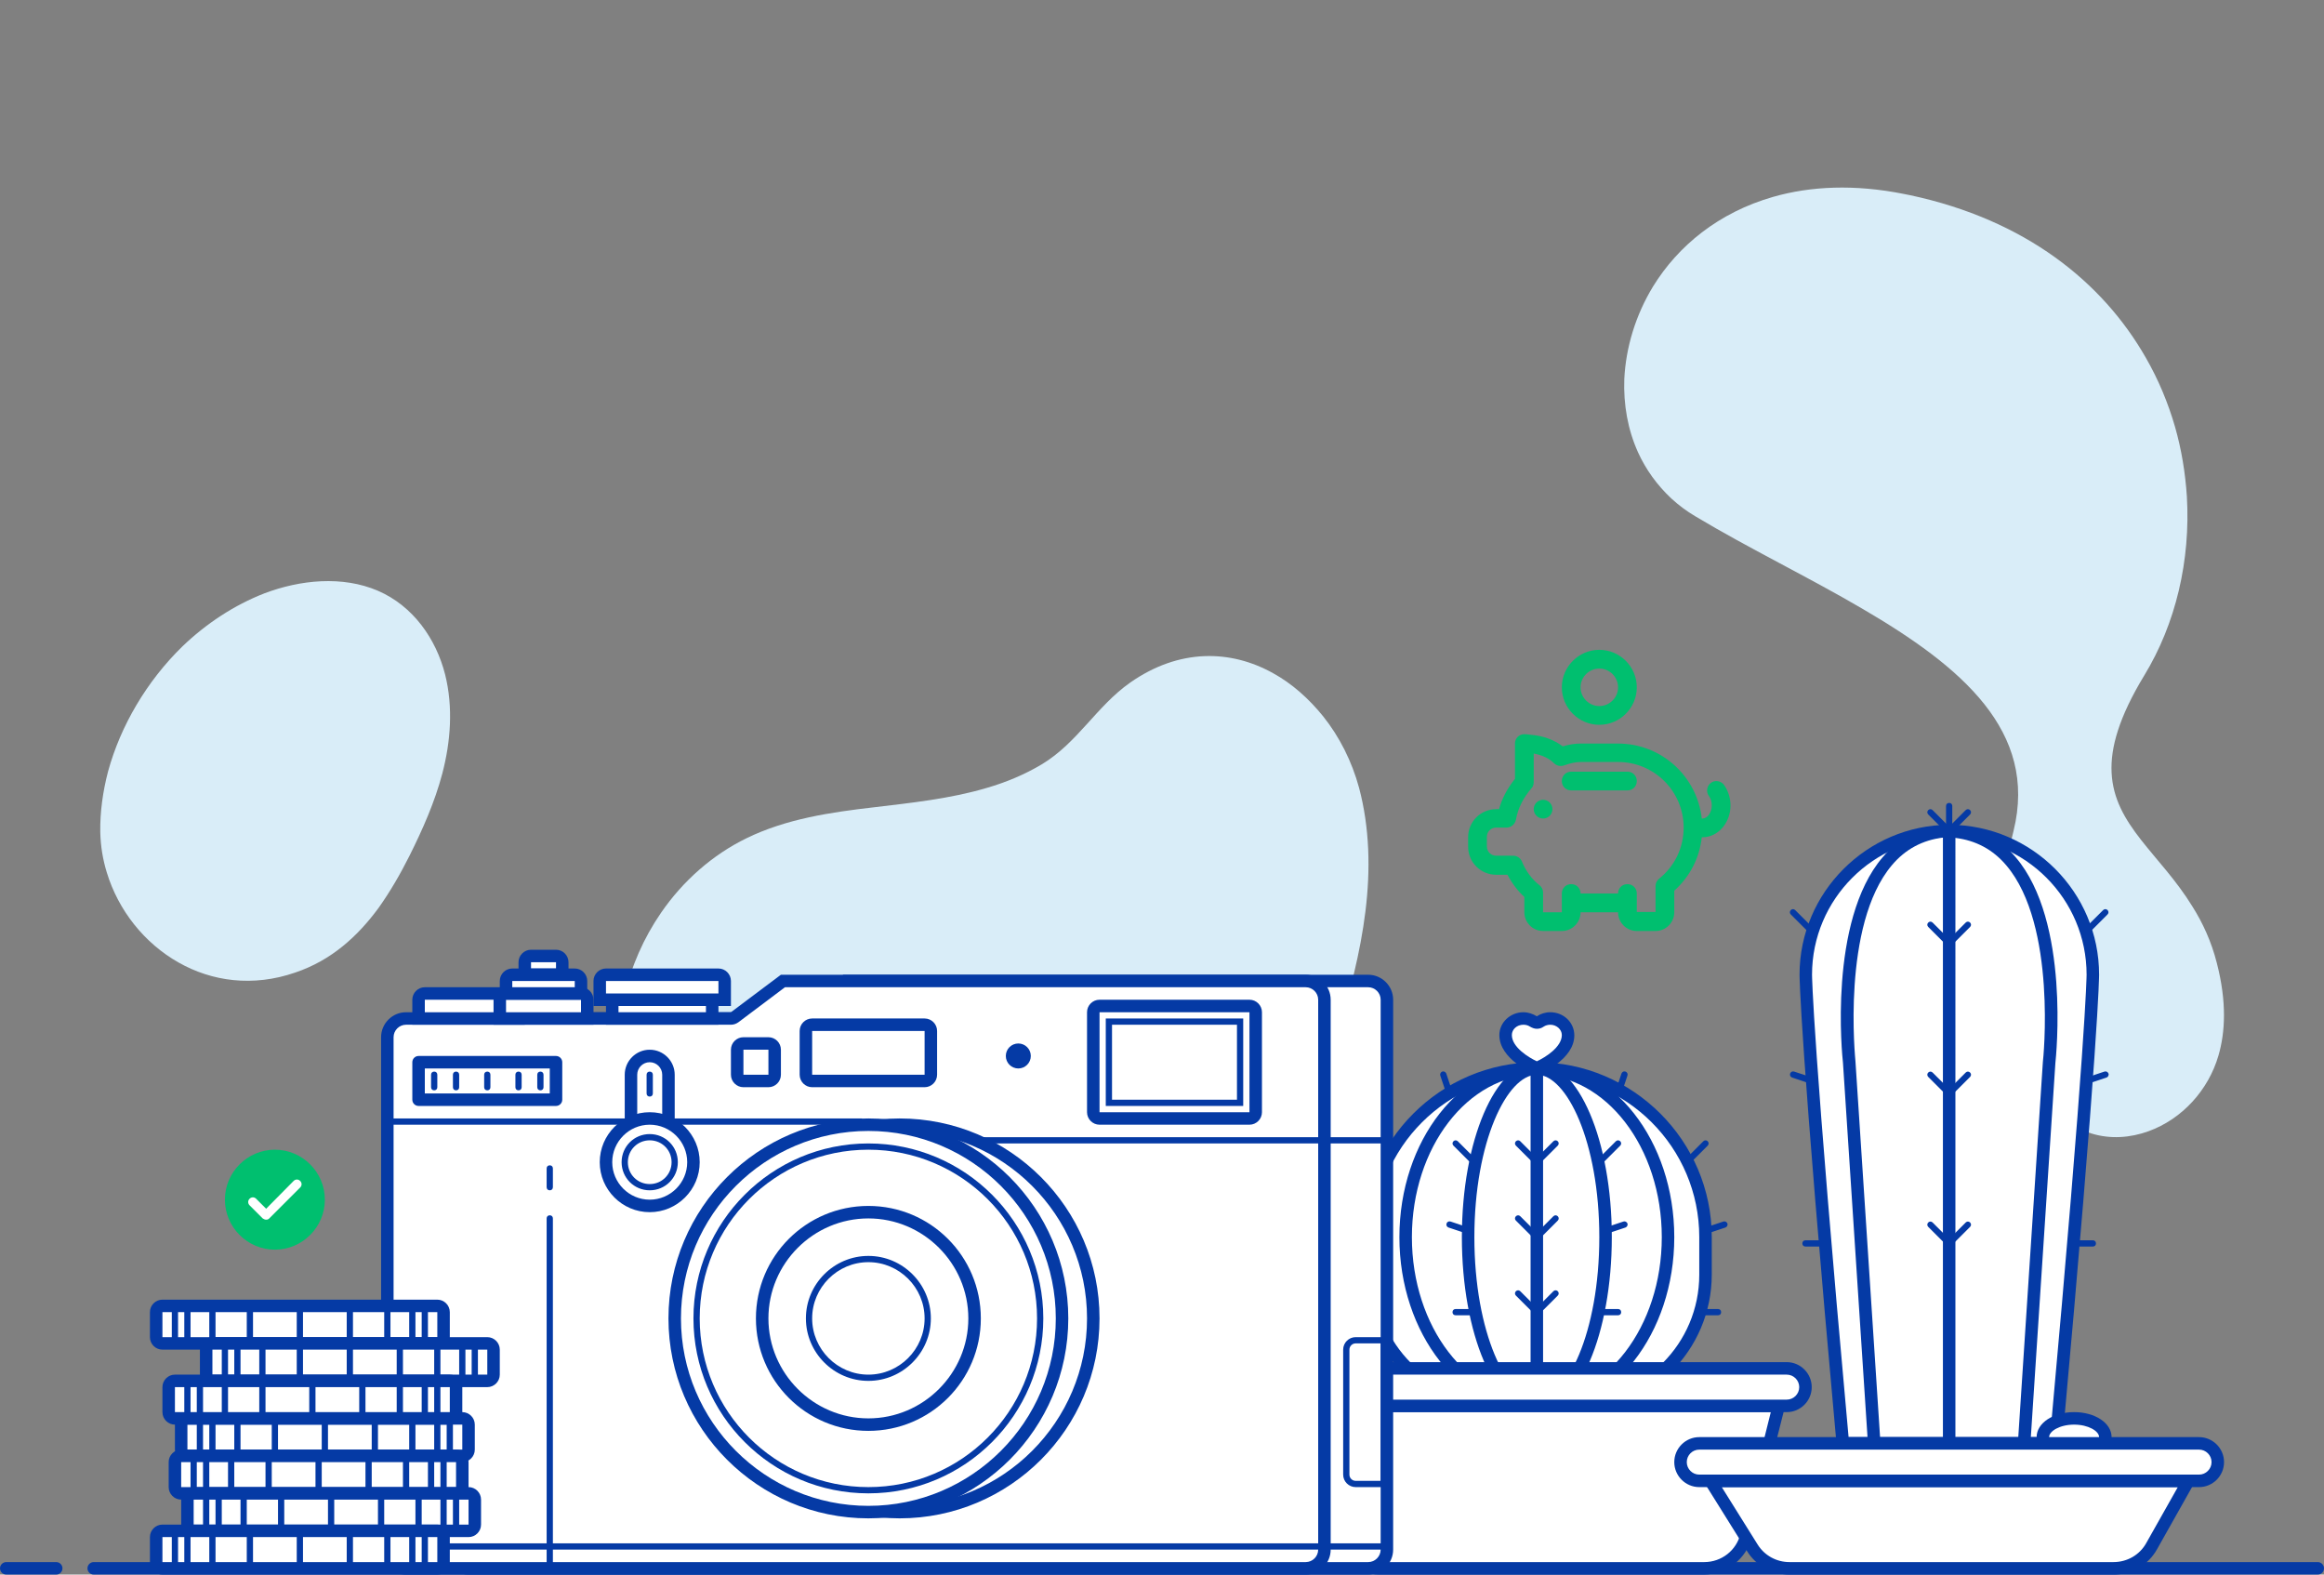 <?xml version="1.0" encoding="utf-8"?>
<!-- Generator: Adobe Illustrator 24.0.0, SVG Export Plug-In . SVG Version: 6.00 Build 0)  -->
<svg version="1.1" id="Layer_1" xmlns="http://www.w3.org/2000/svg" xmlns:xlink="http://www.w3.org/1999/xlink" x="0px" y="0px"
	 viewBox="0 0 744 504" style="enable-background:new 0 0 744 504;" xml:space="preserve">
<rect x="0" y="0" width="744" height="504" fill="#808080" stroke="none"/>
<style type="text/css">
	.st0{fill:none;}
	.st1{fill:#D9EDF8;}
	.st2{fill:#053AA5;}
	.st3{fill:#00BF6F;}
	.st4{fill:#FFFFFF;}
</style>
<g>
	<rect y="-40" class="st0" width="744" height="544"/>
	<g>
		<rect y="0" class="st0" width="744" height="504"/>
	</g>
	<path class="st1" d="M220.2,391.6c6.7,7.2,14.5,13.2,22.9,18.2c12.2,7.3,25.6,12,39.4,14.4c31.6,5.5,65.3-1.5,92.2-19.2
		c5.7-3.8,11.1-8,16.1-12.7c3.3-3.1,6.4-6.3,9.3-9.8c4.6-5.5,8.8-11.4,12.5-17.6c9.8-16.4,16.5-34.7,20.9-53.5
		c3.1-13,5.1-26.4,4.5-39.7c-0.3-6.6-1.2-13.1-2.9-19.5c-2.3-8.5-6.3-16.4-11.5-22.9c-4.6-5.7-10-10.5-16-13.8
		c-13.6-7.6-30.1-8-45.8,3c-10.7,7.5-16.8,19.2-28.2,26.1c-5.5,3.3-11.5,5.8-17.7,7.6c-11.8,3.5-24.4,4.8-36.1,6.2
		c-13.9,1.6-28.1,3.7-40.8,9.9c-10.9,5.3-20.4,13.7-27.4,23.9c-5.5,8-9.6,17.2-11.7,26.8c-3.6,16.5-1.6,33.8,5,49
		C208.5,376.7,213.7,384.7,220.2,391.6z"/>
	<path class="st1" d="M84.7,189.9c11.4-4.3,24.9-5.7,36.3-0.8c11.3,4.9,18.6,15.4,21.5,26.8c2.6,10.4,1.8,21.4-0.9,31.7
		c-2.4,9.1-6.3,17.9-10.5,26.3c-2.9,5.8-6.2,11.5-9.9,16.7c-6.7,9.1-15.1,16.8-26.7,20.7c-13.6,4.7-26.7,2.8-37.3-3.2
		c-11-6.2-19.3-16.7-23-28.8c-1.3-4.2-2-8.5-2.1-13c-0.1-6.3,0.8-12.9,2.5-19.4c4-14.6,12.4-28.9,23.8-40
		C65.9,199.7,74.9,193.7,84.7,189.9z"/>
	<path class="st1" d="M700.1,158.9c-0.5-7.5-1.7-15-3.8-22.3c-2.2-7.6-5.3-15.1-9.4-22.2c-13.8-24.1-38.4-44-75.3-51.9
		c-0.7-0.1-1.4-0.3-2-0.4c-16-3.2-30-2.5-41.9,0.9c-17.5,5-30.5,15.7-38.5,28.7c-5.6,9.2-8.7,19.5-9.2,29.6
		c-0.3,8.2,1.1,16.2,4.4,23.5c2.5,5.5,6.1,10.5,10.7,14.8c2.3,2.1,4.8,4,7.7,5.7c17,10.2,36.3,19.5,53.5,29.6
		c31.5,18.4,56.2,39.1,48.3,71.1c-4.4,17.8-7,36.3-5.7,52.4c1.1,13.9,5.2,26,13.5,34.4c4.4,4.4,10,7.9,17.1,10
		c6.1,1.9,12.5,1.4,18.3-0.7c10.8-3.9,19.2-13.2,22.4-24.2c2.2-7.5,2.7-17.2-0.5-29.6c-1.8-7.1-4.6-13-7.8-18.1
		c-10.3-16.8-25.1-26-25.9-42.9c-0.4-8,2.4-17.8,10.4-31C696.6,199.6,701.3,179.3,700.1,158.9z"/>
	<g>
		<path class="st2" d="M742,504H30c-1.1,0-2-0.9-2-2s0.9-2,2-2h712c1.1,0,2,0.9,2,2S743.1,504,742,504z"/>
		<path class="st2" d="M18,504H2c-1.1,0-2-0.9-2-2s0.9-2,2-2h16c1.1,0,2,0.9,2,2S19.1,504,18,504z"/>
	</g>
	<g>
		<path class="st3" d="M88,368c-8.8,0-16,7.2-16,16s7.2,16,16,16s16-7.2,16-16S96.8,368,88,368L88,368z"/>
		<path class="st4" d="M85.2,390.4c-0.4,0-0.8-0.2-1.1-0.4l-4.2-4.2c-0.6-0.6-0.6-1.5,0-2.1s1.5-0.6,2.1,0l3.2,3.2L94,378
			c0.6-0.6,1.5-0.6,2.1,0s0.6,1.5,0,2.1l-9.9,9.9C85.9,390.3,85.6,390.4,85.2,390.4z"/>
	</g>
	<g>
		<g>
			<path class="st3" d="M512,232c-6.6,0-12-5.4-12-12s5.4-12,12-12s12,5.4,12,12S518.6,232,512,232z M512,214c-3.3,0-6,2.7-6,6
				s2.7,6,6,6s6-2.7,6-6S515.3,214,512,214z"/>
			<path class="st3" d="M551.9,251.2c-1-1.3-2.9-1.6-4.2-0.6c-1.3,1-1.6,2.9-0.6,4.2c0.6,0.8,0.9,1.9,0.9,3c0,2.3-1.4,4.2-3,4.2
				c-0.1,0-0.1,0-0.2,0c-1.5-13.5-12.9-24-26.8-24h-12c-1.8,0-3.7,0.3-5.7,0.9c-2.8-2.1-6.3-3.4-10.2-3.7c-0.7-0.1-1.4-0.2-2.1-0.2
				c-1.7,0-3,1.3-3,3v11.3c-2.4,3-4.2,6.3-5.1,9.7H479c-5,0-9,4-9,9v3c0,5,4,9,9,9h3.6c1.5,2.8,3.3,5.2,5.4,7.1v4.9c0,3.3,2.7,6,6,6
				h6c3.3,0,6-2.7,6-6h12c0,3.3,2.7,6,6,6h6c3.3,0,6-2.7,6-6v-6.9c5-4.5,8.1-10.5,8.8-17.1c0.1,0,0.1,0,0.2,0c5,0,9-4.6,9-10.2
				C554,255.4,553.2,253,551.9,251.2z M531.1,281.3c-0.7,0.6-1.1,1.4-1.1,2.3v8.3h-6v-3v-0.2V286c0-1.7-1.3-3-3-3s-3,1.3-3,3h-12
				c0-1.7-1.3-3-3-3s-3,1.3-3,3v3v0v3h-6v-6.3c0-0.9-0.4-1.8-1.2-2.4c-2.3-1.8-4.3-4.4-5.6-7.6c-0.5-1.1-1.6-1.8-2.7-1.8H479
				c-1.7,0-3-1.3-3-3v-3c0-1.7,1.3-3,3-3h3.3c1.5,0,2.7-1.1,3-2.5c0.6-3.5,2.3-7,5-10.1c0.5-0.5,0.7-1.2,0.7-2v-9.1
				c2.7,0.5,4.9,1.5,6.5,3.1c0.8,0.8,2.1,1.1,3.2,0.7c1.9-0.7,3.8-1.1,5.3-1.1h12c11.6,0,21,9.4,21,21
				C539,271.4,536.1,277.3,531.1,281.3z"/>
			<path class="st3" d="M521,253h-18c-1.7,0-3-1.3-3-3s1.3-3,3-3h18c1.7,0,3,1.3,3,3S522.7,253,521,253z"/>
			<circle class="st3" cx="494" cy="259" r="3"/>
		</g>
		<rect x="464" y="208" class="st0" width="96" height="96"/>
	</g>
	<g>
		<g>
			<g>
				<g>
					<path class="st4" d="M480,450c-23.2,0-42-18.8-42-42v-12c0-29.8,24.2-54,54-54s54,24.2,54,54v12c0,23.2-18.8,42-42,42H480z"/>
					<path class="st2" d="M492,344c28.7,0,52,23.3,52,52v12c0,22.1-17.9,40-40,40h-24c-22.1,0-40-17.9-40-40v-12
						C440,367.3,463.3,344,492,344 M492,340L492,340c-30.8,0-56,25.2-56,56v12c0,24.2,19.8,44,44,44h24c24.2,0,44-19.8,44-44v-12
						C548,365.2,522.8,340,492,340L492,340z"/>
				</g>
				<g>
					<path class="st2" d="M492,344c22.1,0,40,23.3,40,52s-17.9,52-40,52c-22.1,0-40-23.3-40-52S469.9,344,492,344 M492,340
						c-24.3,0-44,25.1-44,56s19.7,56,44,56s44-25.1,44-56S516.3,340,492,340L492,340z"/>
				</g>
				<g>
					<path class="st2" d="M492,344c9.5,0,20,21.4,20,52s-10.5,52-20,52s-20-21.4-20-52S482.5,344,492,344 M492,340
						c-13.3,0-24,25.1-24,56s10.7,56,24,56c13.3,0,24-25.1,24-56S505.3,340,492,340L492,340z"/>
				</g>
				<path class="st2" d="M492,452c-1.1,0-2-0.9-2-2V342c0-1.1,0.9-2,2-2s2,0.9,2,2v108C494,451.1,493.1,452,492,452z"/>
				<g>
					<path class="st2" d="M492,373c-0.3,0-0.5-0.1-0.7-0.3l-6-6c-0.4-0.4-0.4-1,0-1.4s1-0.4,1.4,0l6,6c0.4,0.4,0.4,1,0,1.4
						C492.5,372.9,492.3,373,492,373z"/>
					<path class="st2" d="M440,421h-6c-0.6,0-1-0.4-1-1s0.4-1,1-1h6c0.6,0,1,0.4,1,1S440.6,421,440,421z"/>
					<path class="st2" d="M444,373c-0.3,0-0.5-0.1-0.7-0.3l-6-6c-0.4-0.4-0.4-1,0-1.4s1-0.4,1.4,0l6,6c0.4,0.4,0.4,1,0,1.4
						C444.5,372.9,444.3,373,444,373z"/>
					<path class="st2" d="M464,351c-0.4,0-0.8-0.3-0.9-0.7l-2-6c-0.2-0.5,0.1-1.1,0.6-1.3c0.5-0.2,1.1,0.1,1.3,0.6l2,6
						c0.2,0.5-0.1,1.1-0.6,1.3C464.2,351,464.1,351,464,351z"/>
					<path class="st2" d="M518,351c-0.1,0-0.2,0-0.3-0.1c-0.5-0.2-0.8-0.7-0.6-1.3l2-6c0.2-0.5,0.7-0.8,1.3-0.6
						c0.5,0.2,0.8,0.7,0.6,1.3l-2,6C518.8,350.7,518.4,351,518,351z"/>
					<path class="st2" d="M438,395c-0.1,0-0.2,0-0.3-0.1l-6-2c-0.5-0.2-0.8-0.7-0.6-1.3c0.2-0.5,0.7-0.8,1.3-0.6l6,2
						c0.5,0.2,0.8,0.7,0.6,1.3C438.8,394.7,438.4,395,438,395z"/>
					<path class="st2" d="M472,421h-6c-0.6,0-1-0.4-1-1s0.4-1,1-1h6c0.6,0,1,0.4,1,1S472.6,421,472,421z"/>
					<path class="st2" d="M472,373c-0.3,0-0.5-0.1-0.7-0.3l-6-6c-0.4-0.4-0.4-1,0-1.4s1-0.4,1.4,0l6,6c0.4,0.4,0.4,1,0,1.4
						C472.5,372.9,472.3,373,472,373z"/>
					<path class="st2" d="M470,395c-0.1,0-0.2,0-0.3-0.1l-6-2c-0.5-0.2-0.8-0.7-0.6-1.3c0.2-0.5,0.7-0.8,1.3-0.6l6,2
						c0.5,0.2,0.8,0.7,0.6,1.3C470.8,394.7,470.4,395,470,395z"/>
					<path class="st2" d="M492,373c-0.3,0-0.5-0.1-0.7-0.3c-0.4-0.4-0.4-1,0-1.4l6-6c0.4-0.4,1-0.4,1.4,0s0.4,1,0,1.4l-6,6
						C492.5,372.9,492.3,373,492,373z"/>
					<path class="st2" d="M550,421h-6c-0.6,0-1-0.4-1-1s0.4-1,1-1h6c0.6,0,1,0.4,1,1S550.6,421,550,421z"/>
					<path class="st2" d="M540,373c-0.3,0-0.5-0.1-0.7-0.3c-0.4-0.4-0.4-1,0-1.4l6-6c0.4-0.4,1-0.4,1.4,0s0.4,1,0,1.4l-6,6
						C540.5,372.9,540.3,373,540,373z"/>
					<path class="st2" d="M546,395c-0.4,0-0.8-0.3-0.9-0.7c-0.2-0.5,0.1-1.1,0.6-1.3l6-2c0.5-0.2,1.1,0.1,1.3,0.6
						c0.2,0.5-0.1,1.1-0.6,1.3l-6,2C546.2,395,546.1,395,546,395z"/>
					<path class="st2" d="M518,421h-6c-0.6,0-1-0.4-1-1s0.4-1,1-1h6c0.6,0,1,0.4,1,1S518.6,421,518,421z"/>
					<path class="st2" d="M512,373c-0.3,0-0.5-0.1-0.7-0.3c-0.4-0.4-0.4-1,0-1.4l6-6c0.4-0.4,1-0.4,1.4,0s0.4,1,0,1.4l-6,6
						C512.5,372.9,512.3,373,512,373z"/>
					<path class="st2" d="M514,395c-0.4,0-0.8-0.3-0.9-0.7c-0.2-0.5,0.1-1.1,0.6-1.3l6-2c0.5-0.2,1.1,0.1,1.3,0.6
						c0.2,0.5-0.1,1.1-0.6,1.3l-6,2C514.2,395,514.1,395,514,395z"/>
					<path class="st2" d="M492,397c-0.3,0-0.5-0.1-0.7-0.3l-6-6c-0.4-0.4-0.4-1,0-1.4s1-0.4,1.4,0l6,6c0.4,0.4,0.4,1,0,1.4
						C492.5,396.9,492.3,397,492,397z"/>
					<path class="st2" d="M492,397c-0.3,0-0.5-0.1-0.7-0.3c-0.4-0.4-0.4-1,0-1.4l6-6c0.4-0.4,1-0.4,1.4,0s0.4,1,0,1.4l-6,6
						C492.5,396.9,492.3,397,492,397z"/>
					<path class="st2" d="M492,421c-0.3,0-0.5-0.1-0.7-0.3l-6-6c-0.4-0.4-0.4-1,0-1.4s1-0.4,1.4,0l6,6c0.4,0.4,0.4,1,0,1.4
						C492.5,420.9,492.3,421,492,421z"/>
					<path class="st2" d="M492,421c-0.3,0-0.5-0.1-0.7-0.3c-0.4-0.4-0.4-1,0-1.4l6-6c0.4-0.4,1-0.4,1.4,0s0.4,1,0,1.4l-6,6
						C492.5,420.9,492.3,421,492,421z"/>
				</g>
				<g>
					<g>
						<path class="st4" d="M491.9,341.8c-0.1,0-9.9-4-9.9-10.5c0-2.9,2.5-5.3,5.7-5.3c1.2,0,2.3,0.3,3.2,1c0.3,0.2,0.7,0.3,1.1,0.3
							s0.8-0.1,1.1-0.3c0.9-0.6,2.1-1,3.2-1c3.1,0,5.7,2.4,5.7,5.3c0,6.5-9.8,10.5-9.9,10.5l-0.1,0.1L491.9,341.8z"/>
						<path class="st2" d="M496.3,328c2,0,3.7,1.5,3.7,3.3c0,3.9-5.4,7.2-8,8.4c-2.6-1.2-8-4.5-8-8.4c0-1.8,1.6-3.3,3.7-3.3
							c0.8,0,1.5,0.2,2.1,0.6c0.7,0.4,1.4,0.7,2.2,0.7c0.8,0,1.5-0.2,2.2-0.7C494.8,328.2,495.6,328,496.3,328 M496.3,324
							c-1.6,0-3.1,0.5-4.3,1.3c-1.3-0.8-2.8-1.3-4.3-1.3c-4.2,0-7.7,3.3-7.7,7.3c0,7.8,10.7,12.2,11.1,12.4l0.9,0.4l0.9-0.4
							c0.5-0.2,11.1-4.6,11.1-12.3C504,327.3,500.6,324,496.3,324L496.3,324z"/>
					</g>
				</g>
			</g>
			<g>
				<g>
					<path class="st4" d="M441.7,502c-6.1,0-11.5-3.9-13.3-9.7L414.7,450h154.7l-10.3,41.4c-1.6,6.2-7.1,10.6-13.6,10.6H441.7z"/>
					<path class="st2" d="M566.9,452l-9.7,38.9c-1.3,5.4-6.1,9.1-11.6,9.1H441.7c-5.2,0-9.8-3.3-11.4-8.3L417.5,452H566.9 M572,448
						H412l14.4,44.9c2.1,6.6,8.3,11.1,15.2,11.1h103.8c7.3,0,13.7-5,15.5-12.1L572,448L572,448z"/>
				</g>
				<g>
					<path class="st4" d="M412,450c-3.3,0-6-2.7-6-6s2.7-6,6-6h160c3.3,0,6,2.7,6,6s-2.7,6-6,6H412z"/>
					<path class="st2" d="M572,440c2.2,0,4,1.8,4,4s-1.8,4-4,4H412c-2.2,0-4-1.8-4-4s1.8-4,4-4H572 M572,436H412c-4.4,0-8,3.6-8,8
						s3.6,8,8,8h160c4.4,0,8-3.6,8-8S576.4,436,572,436L572,436z"/>
				</g>
			</g>
		</g>
		<g>
			<g>
				<g>
					<path class="st4" d="M590,462c-11.7-128.5-11.8-149.8-11.8-150c0-25.3,20.6-45.9,45.9-46c0,0,0.1,0,0.1,0
						c25.4,0.1,45.9,20.7,45.9,46c0,0.2-0.2,21.5-11.8,150H590z"/>
					<g>
						<path class="st2" d="M624.1,268C624.1,268,624.1,268,624.1,268c24.3,0.1,43.9,19.8,43.9,44c0,0.2-0.2,21.5-11.7,148H624h-32.2
							c-11.5-126.5-11.7-147.8-11.7-148C580.1,287.8,599.8,268.1,624.1,268C624,268,624,268,624.1,268 M624.1,264
							C624.1,264,624.1,264,624.1,264c-0.1,0-0.1,0-0.1,0v0c-26.3,0.1-47.9,21.6-47.9,48c0,0,0,20,12,152H624h36
							c12-132,12-152,12-152C672,285.6,650.5,264.1,624.1,264L624.1,264L624.1,264z"/>
					</g>
				</g>
				<path class="st2" d="M645.3,274.4c-5.5-6.5-12.7-10-21.2-10.4l0,0c0,0-0.1,0-0.1,0s-0.1,0-0.1,0l0,0
					c-8.6,0.4-15.7,3.9-21.2,10.4c-17.5,20.5-12.9,64-12.7,65.7l8,122l4-0.3l-8-122.1c0-0.4-4.6-43.6,11.7-62.8
					c4.3-5.1,9.8-8,16.3-8.8V462c0,1.1,0.9,2,2,2s2-0.9,2-2V268.2c6.5,0.8,12,3.7,16.3,8.8c16.3,19.2,11.8,62.3,11.7,62.9l-8,122
					l4,0.3l8-121.9C658.2,338.4,662.8,294.9,645.3,274.4z"/>
				<g>
					<path class="st2" d="M624,267c-0.6,0-1-0.4-1-1v-8c0-0.6,0.4-1,1-1s1,0.4,1,1v8C625,266.6,624.6,267,624,267z"/>
					<path class="st2" d="M624,267c-0.3,0-0.5-0.1-0.7-0.3c-0.4-0.4-0.4-1,0-1.4l6-6c0.4-0.4,1-0.4,1.4,0s0.4,1,0,1.4l-6,6
						C624.5,266.9,624.3,267,624,267z"/>
					<path class="st2" d="M624,267c-0.3,0-0.5-0.1-0.7-0.3l-6-6c-0.4-0.4-0.4-1,0-1.4s1-0.4,1.4,0l6,6c0.4,0.4,0.4,1,0,1.4
						C624.5,266.9,624.3,267,624,267z"/>
					<path class="st2" d="M624,399c-0.3,0-0.5-0.1-0.7-0.3l-6-6c-0.4-0.4-0.4-1,0-1.4s1-0.4,1.4,0l6,6c0.4,0.4,0.4,1,0,1.4
						C624.5,398.9,624.3,399,624,399z"/>
					<path class="st2" d="M624,303c-0.3,0-0.5-0.1-0.7-0.3l-6-6c-0.4-0.4-0.4-1,0-1.4s1-0.4,1.4,0l6,6c0.4,0.4,0.4,1,0,1.4
						C624.5,302.9,624.3,303,624,303z"/>
					<path class="st2" d="M624,351c-0.3,0-0.5-0.1-0.7-0.3l-6-6c-0.4-0.4-0.4-1,0-1.4s1-0.4,1.4,0l6,6c0.4,0.4,0.4,1,0,1.4
						C624.5,350.9,624.3,351,624,351z"/>
					<path class="st2" d="M584,399h-6c-0.6,0-1-0.4-1-1s0.4-1,1-1h6c0.6,0,1,0.4,1,1S584.6,399,584,399z"/>
					<path class="st2" d="M580,299c-0.3,0-0.5-0.1-0.7-0.3l-6-6c-0.4-0.4-0.4-1,0-1.4s1-0.4,1.4,0l6,6c0.4,0.4,0.4,1,0,1.4
						C580.5,298.9,580.3,299,580,299z"/>
					<path class="st2" d="M580,347c-0.1,0-0.2,0-0.3-0.1l-6-2c-0.5-0.2-0.8-0.7-0.6-1.3c0.2-0.5,0.7-0.8,1.3-0.6l6,2
						c0.5,0.2,0.8,0.7,0.6,1.3C580.8,346.7,580.4,347,580,347z"/>
					<path class="st2" d="M624,399c-0.3,0-0.5-0.1-0.7-0.3c-0.4-0.4-0.4-1,0-1.4l6-6c0.4-0.4,1-0.4,1.4,0s0.4,1,0,1.4l-6,6
						C624.5,398.9,624.3,399,624,399z"/>
					<path class="st2" d="M624,303c-0.3,0-0.5-0.1-0.7-0.3c-0.4-0.4-0.4-1,0-1.4l6-6c0.4-0.4,1-0.4,1.4,0s0.4,1,0,1.4l-6,6
						C624.5,302.9,624.3,303,624,303z"/>
					<path class="st2" d="M624,351c-0.3,0-0.5-0.1-0.7-0.3c-0.4-0.4-0.4-1,0-1.4l6-6c0.4-0.4,1-0.4,1.4,0s0.4,1,0,1.4l-6,6
						C624.5,350.9,624.3,351,624,351z"/>
					<path class="st2" d="M670,399h-6c-0.6,0-1-0.4-1-1s0.4-1,1-1h6c0.6,0,1,0.4,1,1S670.6,399,670,399z"/>
					<path class="st2" d="M668,299c-0.3,0-0.5-0.1-0.7-0.3c-0.4-0.4-0.4-1,0-1.4l6-6c0.4-0.4,1-0.4,1.4,0s0.4,1,0,1.4l-6,6
						C668.5,298.9,668.3,299,668,299z"/>
					<path class="st2" d="M668,347c-0.4,0-0.8-0.3-0.9-0.7c-0.2-0.5,0.1-1.1,0.6-1.3l6-2c0.5-0.2,1.1,0.1,1.3,0.6
						c0.2,0.5-0.1,1.1-0.6,1.3l-6,2C668.2,347,668.1,347,668,347z"/>
				</g>
			</g>
			<g>
				<ellipse class="st4" cx="664" cy="460" rx="10" ry="6"/>
				<path class="st2" d="M664,468c-6.7,0-12-3.5-12-8s5.3-8,12-8s12,3.5,12,8S670.7,468,664,468z M664,456c-4.6,0-8,2.1-8,4
					s3.4,4,8,4s8-2.1,8-4S668.6,456,664,456z"/>
			</g>
			<g>
				<g>
					<path class="st4" d="M572.9,502c-4.9,0-9.3-2.5-11.9-6.6L547.6,474h153l-11.7,20.9c-2.5,4.4-7.2,7.1-12.2,7.1H572.9z"/>
					<path class="st2" d="M697.2,476l-10.1,17.9c-2.1,3.8-6.1,6.1-10.5,6.1H572.9c-4.2,0-8-2.1-10.2-5.6L551.2,476H697.2 M704,472
						H544l15.3,24.5c2.9,4.7,8.1,7.5,13.6,7.5h103.8c5.8,0,11.1-3.1,13.9-8.2L704,472L704,472z"/>
				</g>
				<g>
					<path class="st4" d="M544,474c-3.3,0-6-2.7-6-6s2.7-6,6-6h160c3.3,0,6,2.7,6,6s-2.7,6-6,6H544z"/>
					<path class="st2" d="M704,464c2.2,0,4,1.8,4,4s-1.8,4-4,4H544c-2.2,0-4-1.8-4-4s1.8-4,4-4H704 M704,460H544c-4.4,0-8,3.6-8,8
						s3.6,8,8,8h160c4.4,0,8-3.6,8-8S708.4,460,704,460L704,460z"/>
				</g>
			</g>
		</g>
	</g>
	<g>
		<g>
			<path class="st4" d="M150,502c-3.3,0-6-2.7-6-6V332c0-3.3,2.7-6,6-6h104c0.4,0,0.9-0.1,1.2-0.4l15.5-11.6H438c3.3,0,6,2.7,6,6
				v176c0,3.3-2.7,6-6,6H150z"/>
			<path class="st2" d="M438,316c2.2,0,4,1.8,4,4v176c0,2.2-1.8,4-4,4H150c-2.2,0-4-1.8-4-4V332c0-2.2,1.8-4,4-4h104
				c0.9,0,1.7-0.3,2.4-0.8l14.9-11.2H438 M438,312H270l-16,12H150c-4.4,0-8,3.6-8,8v164c0,4.4,3.6,8,8,8h288c4.4,0,8-3.6,8-8V320
				C446,315.6,442.4,312,438,312L438,312z"/>
		</g>
		<g>
			<path class="st4" d="M130,502c-3.3,0-6-2.7-6-6V332c0-3.3,2.7-6,6-6h104c0.4,0,0.9-0.1,1.2-0.4l15.5-11.6H418c3.3,0,6,2.7,6,6
				v176c0,3.3-2.7,6-6,6H130z"/>
			<path class="st2" d="M418,316c2.2,0,4,1.8,4,4v176c0,2.2-1.8,4-4,4H130c-2.2,0-4-1.8-4-4V332c0-2.2,1.8-4,4-4h104
				c0.9,0,1.7-0.3,2.4-0.8l14.9-11.2H418 M418,312H250l-16,12H130c-4.4,0-8,3.6-8,8v164c0,4.4,3.6,8,8,8h288c4.4,0,8-3.6,8-8V320
				C426,315.6,422.4,312,418,312L418,312z"/>
		</g>
		<g>
			<path class="st2" d="M176,503c-0.6,0-1-0.4-1-1V390c0-0.6,0.4-1,1-1s1,0.4,1,1v112C177,502.6,176.6,503,176,503z"/>
			<path class="st2" d="M176,381c-0.6,0-1-0.4-1-1v-6c0-0.6,0.4-1,1-1s1,0.4,1,1v6C177,380.6,176.6,381,176,381z"/>
			<g>
				<g>
					<rect x="196" y="320" class="st4" width="32" height="6"/>
					<path class="st2" d="M226,322v2h-28v-2H226 M230,318h-36v10h36V318L230,318z"/>
				</g>
				<g>
					<path class="st4" d="M192,320v-6c0-1.1,0.9-2,2-2h36c1.1,0,2,0.9,2,2v6H192z"/>
					<path class="st2" d="M230,314v4h-36v-4H230 M230,310h-36c-2.2,0-4,1.8-4,4v8h44v-8C234,311.8,232.2,310,230,310L230,310z"/>
				</g>
			</g>
			<g>
				<g>
					<path class="st4" d="M134,326v-6c0-1.1,0.9-2,2-2h28c1.1,0,2,0.9,2,2v6H134z"/>
					<path class="st2" d="M164,320v4h-28v-4H164 M164,316h-28c-2.2,0-4,1.8-4,4v8h36v-8C168,317.8,166.2,316,164,316L164,316z"/>
				</g>
			</g>
			<g>
				<g>
					<path class="st4" d="M160,326v-6c0-1.1,0.9-2,2-2h24c1.1,0,2,0.9,2,2v6H160z"/>
					<path class="st2" d="M186,320v4h-24v-4H186 M186,316h-24c-2.2,0-4,1.8-4,4v8h32v-8C190,317.8,188.2,316,186,316L186,316z"/>
				</g>
				<g>
					<path class="st4" d="M168,312v-4c0-1.1,0.9-2,2-2h8c1.1,0,2,0.9,2,2v4H168z"/>
					<path class="st2" d="M178,308v2h-8v-2H178 M178,304h-8c-2.2,0-4,1.8-4,4v6h16v-6C182,305.8,180.2,304,178,304L178,304z"/>
				</g>
				<g>
					<path class="st4" d="M162,318v-4c0-1.1,0.9-2,2-2h20c1.1,0,2,0.9,2,2v4H162z"/>
					<path class="st2" d="M184,314v2h-20v-2H184 M184,310h-20c-2.2,0-4,1.8-4,4v6h28v-6C188,311.8,186.2,310,184,310L184,310z"/>
				</g>
			</g>
			<path class="st2" d="M246,336v8h-8v-8H246 M246,332h-8c-2.2,0-4,1.8-4,4v8c0,2.2,1.8,4,4,4h8c2.2,0,4-1.8,4-4v-8
				C250,333.8,248.2,332,246,332L246,332z"/>
			<path class="st2" d="M296,330v14h-36v-14H296 M296,326h-36c-2.2,0-4,1.8-4,4v14c0,2.2,1.8,4,4,4h36c2.2,0,4-1.8,4-4v-14
				C300,327.8,298.2,326,296,326L296,326z"/>
			<g>
				<g>
					<path class="st4" d="M352,358c-1.1,0-2-0.9-2-2v-32c0-1.1,0.9-2,2-2h48c1.1,0,2,0.9,2,2v32c0,1.1-0.9,2-2,2H352z"/>
					<path class="st2" d="M400,324v32h-48v-32H400 M400,320h-48c-2.2,0-4,1.8-4,4v32c0,2.2,1.8,4,4,4h48c2.2,0,4-1.8,4-4v-32
						C404,321.8,402.2,320,400,320L400,320z"/>
				</g>
				<g>
					<path class="st2" d="M396,328v24h-40v-24H396 M398,326h-44v28h44V326L398,326z"/>
				</g>
			</g>
			<circle class="st2" cx="326" cy="338" r="4"/>
			<rect x="280" y="364" class="st2" width="144" height="2"/>
			<rect x="424" y="364" class="st2" width="20" height="2"/>
			<polyline class="st2" points="444,496 424,496 424,494 444,494 			"/>
			<rect x="124" y="358" class="st2" width="152" height="2"/>
			<rect x="124" y="494" class="st2" width="300" height="2"/>
			<g>
				<circle class="st4" cx="288" cy="422" r="62"/>
				<path class="st2" d="M288,362c33.1,0,60,26.9,60,60s-26.9,60-60,60s-60-26.9-60-60S254.9,362,288,362 M288,358
					c-35.3,0-64,28.7-64,64c0,35.3,28.7,64,64,64s64-28.7,64-64C352,386.7,323.3,358,288,358L288,358z"/>
			</g>
			<line class="st2" x1="124" y1="370" x2="124" y2="368"/>
			<g>
				<g>
					<path class="st4" d="M204,366c-1.1,0-2-0.9-2-2v-20c0-3.3,2.7-6,6-6s6,2.7,6,6v20c0,1.1-0.9,2-2,2H204z"/>
					<path class="st2" d="M208,340c2.2,0,4,1.8,4,4v20h-8v-20C204,341.8,205.8,340,208,340 M208,336L208,336c-4.4,0-8,3.6-8,8v20
						c0,2.2,1.8,4,4,4h8c2.2,0,4-1.8,4-4v-20C216,339.6,212.4,336,208,336L208,336z"/>
				</g>
				<g>
					<circle class="st4" cx="208" cy="372" r="14"/>
					<path class="st2" d="M208,360c6.6,0,12,5.4,12,12s-5.4,12-12,12s-12-5.4-12-12S201.4,360,208,360 M208,356c-8.8,0-16,7.2-16,16
						s7.2,16,16,16s16-7.2,16-16S216.8,356,208,356L208,356z"/>
				</g>
				<g>
					<path class="st2" d="M208,365c3.9,0,7,3.1,7,7s-3.1,7-7,7s-7-3.1-7-7S204.1,365,208,365 M208,363c-5,0-9,4-9,9s4,9,9,9s9-4,9-9
						S213,363,208,363L208,363z"/>
				</g>
				<path class="st2" d="M208,351c-0.6,0-1-0.4-1-1v-6c0-0.6,0.4-1,1-1s1,0.4,1,1v6C209,350.6,208.6,351,208,351z"/>
			</g>
			<g>
				<circle class="st4" cx="278" cy="422" r="62"/>
				<path class="st2" d="M278,362c33.1,0,60,26.9,60,60s-26.9,60-60,60s-60-26.9-60-60S244.9,362,278,362 M278,358
					c-35.3,0-64,28.7-64,64c0,35.3,28.7,64,64,64s64-28.7,64-64C342,386.7,313.3,358,278,358L278,358z"/>
			</g>
			<g>
				<path class="st2" d="M278,368c29.8,0,54,24.2,54,54c0,29.8-24.2,54-54,54s-54-24.2-54-54C224,392.2,248.2,368,278,368 M278,366
					c-30.9,0-56,25.1-56,56c0,30.9,25.1,56,56,56s56-25.1,56-56C334,391.1,308.9,366,278,366L278,366z"/>
			</g>
			<g>
				<g>
					<path class="st2" d="M278,390c17.6,0,32,14.4,32,32s-14.4,32-32,32s-32-14.4-32-32S260.4,390,278,390 M278,386
						c-19.9,0-36,16.1-36,36c0,19.9,16.1,36,36,36s36-16.1,36-36C314,402.1,297.9,386,278,386L278,386z"/>
				</g>
			</g>
			<g>
				<g>
					<path class="st2" d="M278,404c9.9,0,18,8.1,18,18s-8.1,18-18,18s-18-8.1-18-18S268.1,404,278,404 M278,402c-11,0-20,9-20,20
						s9,20,20,20s20-9,20-20S289,402,278,402L278,402z"/>
				</g>
			</g>
			<g>
				<path class="st2" d="M176,342v8h-40v-8H176 M178,338h-44c-1.1,0-2,0.9-2,2v12c0,1.1,0.9,2,2,2h44c1.1,0,2-0.9,2-2v-12
					C180,338.9,179.1,338,178,338L178,338z"/>
				<path class="st2" d="M139,349c-0.6,0-1-0.4-1-1v-4c0-0.6,0.4-1,1-1s1,0.4,1,1v4C140,348.6,139.6,349,139,349z"/>
				<path class="st2" d="M146,349c-0.6,0-1-0.4-1-1v-4c0-0.6,0.4-1,1-1s1,0.4,1,1v4C147,348.6,146.6,349,146,349z"/>
				<path class="st2" d="M173,349c-0.6,0-1-0.4-1-1v-4c0-0.6,0.4-1,1-1s1,0.4,1,1v4C174,348.6,173.6,349,173,349z"/>
				<path class="st2" d="M166,349c-0.6,0-1-0.4-1-1v-4c0-0.6,0.4-1,1-1s1,0.4,1,1v4C167,348.6,166.6,349,166,349z"/>
				<path class="st2" d="M156,349c-0.6,0-1-0.4-1-1v-4c0-0.6,0.4-1,1-1s1,0.4,1,1v4C157,348.6,156.6,349,156,349z"/>
			</g>
			<g>
				<path class="st2" d="M442,430v44h-8c-1.1,0-2-0.9-2-2v-40c0-1.1,0.9-2,2-2H442 M444,428h-10c-2.2,0-4,1.8-4,4v40
					c0,2.2,1.8,4,4,4h10V428L444,428z"/>
			</g>
		</g>
	</g>
	<g>
		<path class="st4" d="M60,466c-1.1,0-2-0.9-2-2v-8c0-1.1,0.9-2,2-2h88c1.1,0,2,0.9,2,2v8c0,1.1-0.9,2-2,2H60z"/>
		<path class="st2" d="M148,452H60c-2.2,0-4,1.8-4,4v8c0,2.2,1.8,4,4,4h88c2.2,0,4-1.8,4-4v-8C152,453.8,150.2,452,148,452z M69,456
			h6v8h-6V456z M67,464h-2v-8h2V464z M77,456h10v8H77V456z M89,456h14v8H89V456z M105,456h14v8h-14V456z M121,456h10v8h-10V456z
			 M133,456h6v8h-6V456z M141,456h2v8h-2V456z M60,456h3v8h-3V456z M148,464h-3v-8h3V464z"/>
	</g>
	<g>
		<g>
			<path class="st4" d="M52,430c-1.1,0-2-0.9-2-2v-8c0-1.1,0.9-2,2-2h88c1.1,0,2,0.9,2,2v8c0,1.1-0.9,2-2,2H52z"/>
			<path class="st2" d="M140,416H52c-2.2,0-4,1.8-4,4v8c0,2.2,1.8,4,4,4h88c2.2,0,4-1.8,4-4v-8C144,417.8,142.2,416,140,416z
				 M61,420h6v8h-6V420z M59,428h-2v-8h2V428z M69,420h10v8H69V420z M81,420h14v8H81V420z M97,420h14v8H97V420z M113,420h10v8h-10
				V420z M125,420h6v8h-6V420z M133,420h2v8h-2V420z M52,420h3v8h-3V420z M140,428h-3v-8h3V428z"/>
		</g>
		<g>
			<path class="st4" d="M68,442c-1.1,0-2-0.9-2-2v-8c0-1.1,0.9-2,2-2h88c1.1,0,2,0.9,2,2v8c0,1.1-0.9,2-2,2H68z"/>
			<path class="st2" d="M156,428H68c-2.2,0-4,1.8-4,4v8c0,2.2,1.8,4,4,4h88c2.2,0,4-1.8,4-4v-8C160,429.8,158.2,428,156,428z
				 M77,432h6v8h-6V432z M75,440h-2v-8h2V440z M85,432h10v8H85V432z M97,432h14v8H97V432z M113,432h14v8h-14V432z M129,432h10v8h-10
				V432z M141,432h6v8h-6V432z M149,432h2v8h-2V432z M68,432h3v8h-3V432z M156,440h-3v-8h3V440z"/>
		</g>
		<g>
			<path class="st4" d="M56,454c-1.1,0-2-0.9-2-2v-8c0-1.1,0.9-2,2-2h88c1.1,0,2,0.9,2,2v8c0,1.1-0.9,2-2,2H56z"/>
			<path class="st2" d="M144,440H56c-2.2,0-4,1.8-4,4v8c0,2.2,1.8,4,4,4h88c2.2,0,4-1.8,4-4v-8C148,441.8,146.2,440,144,440z
				 M65,444h6v8h-6V444z M63,452h-2v-8h2V452z M73,444h10v8H73V444z M85,444h14v8H85V444z M101,444h14v8h-14V444z M117,444h10v8h-10
				V444z M129,444h6v8h-6V444z M137,444h2v8h-2V444z M56,444h3v8h-3V444z M144,452h-3v-8h3V452z"/>
		</g>
		<g>
			<path class="st4" d="M58,478c-1.1,0-2-0.9-2-2v-8c0-1.1,0.9-2,2-2h88c1.1,0,2,0.9,2,2v8c0,1.1-0.9,2-2,2H58z"/>
			<path class="st2" d="M146,464H58c-2.2,0-4,1.8-4,4v8c0,2.2,1.8,4,4,4h88c2.2,0,4-1.8,4-4v-8C150,465.8,148.2,464,146,464z
				 M67,468h6v8h-6V468z M65,476h-2v-8h2V476z M75,468h10v8H75V468z M87,468h14v8H87V468z M103,468h14v8h-14V468z M119,468h10v8h-10
				V468z M131,468h6v8h-6V468z M139,468h2v8h-2V468z M58,468h3v8h-3V468z M146,476h-3v-8h3V476z"/>
		</g>
		<g>
			<path class="st4" d="M62,490c-1.1,0-2-0.9-2-2v-8c0-1.1,0.9-2,2-2h88c1.1,0,2,0.9,2,2v8c0,1.1-0.9,2-2,2H62z"/>
			<path class="st2" d="M150,476H62c-2.2,0-4,1.8-4,4v8c0,2.2,1.8,4,4,4h88c2.2,0,4-1.8,4-4v-8C154,477.8,152.2,476,150,476z
				 M71,480h6v8h-6V480z M69,488h-2v-8h2V488z M79,480h10v8H79V480z M91,480h14v8H91V480z M107,480h14v8h-14V480z M123,480h10v8h-10
				V480z M135,480h6v8h-6V480z M143,480h2v8h-2V480z M62,480h3v8h-3V480z M150,488h-3v-8h3V488z"/>
		</g>
		<g>
			<path class="st4" d="M52,502c-1.1,0-2-0.9-2-2v-8c0-1.1,0.9-2,2-2h88c1.1,0,2,0.9,2,2v8c0,1.1-0.9,2-2,2H52z"/>
			<path class="st2" d="M140,488H52c-2.2,0-4,1.8-4,4v8c0,2.2,1.8,4,4,4h88c2.2,0,4-1.8,4-4v-8C144,489.8,142.2,488,140,488z
				 M61,492h6v8h-6V492z M59,500h-2v-8h2V500z M69,492h10v8H69V492z M81,492h14v8H81V492z M97,492h14v8H97V492z M113,492h10v8h-10
				V492z M125,492h6v8h-6V492z M133,492h2v8h-2V492z M52,492h3v8h-3V492z M140,500h-3v-8h3V500z"/>
		</g>
	</g>
</g>
</svg>
